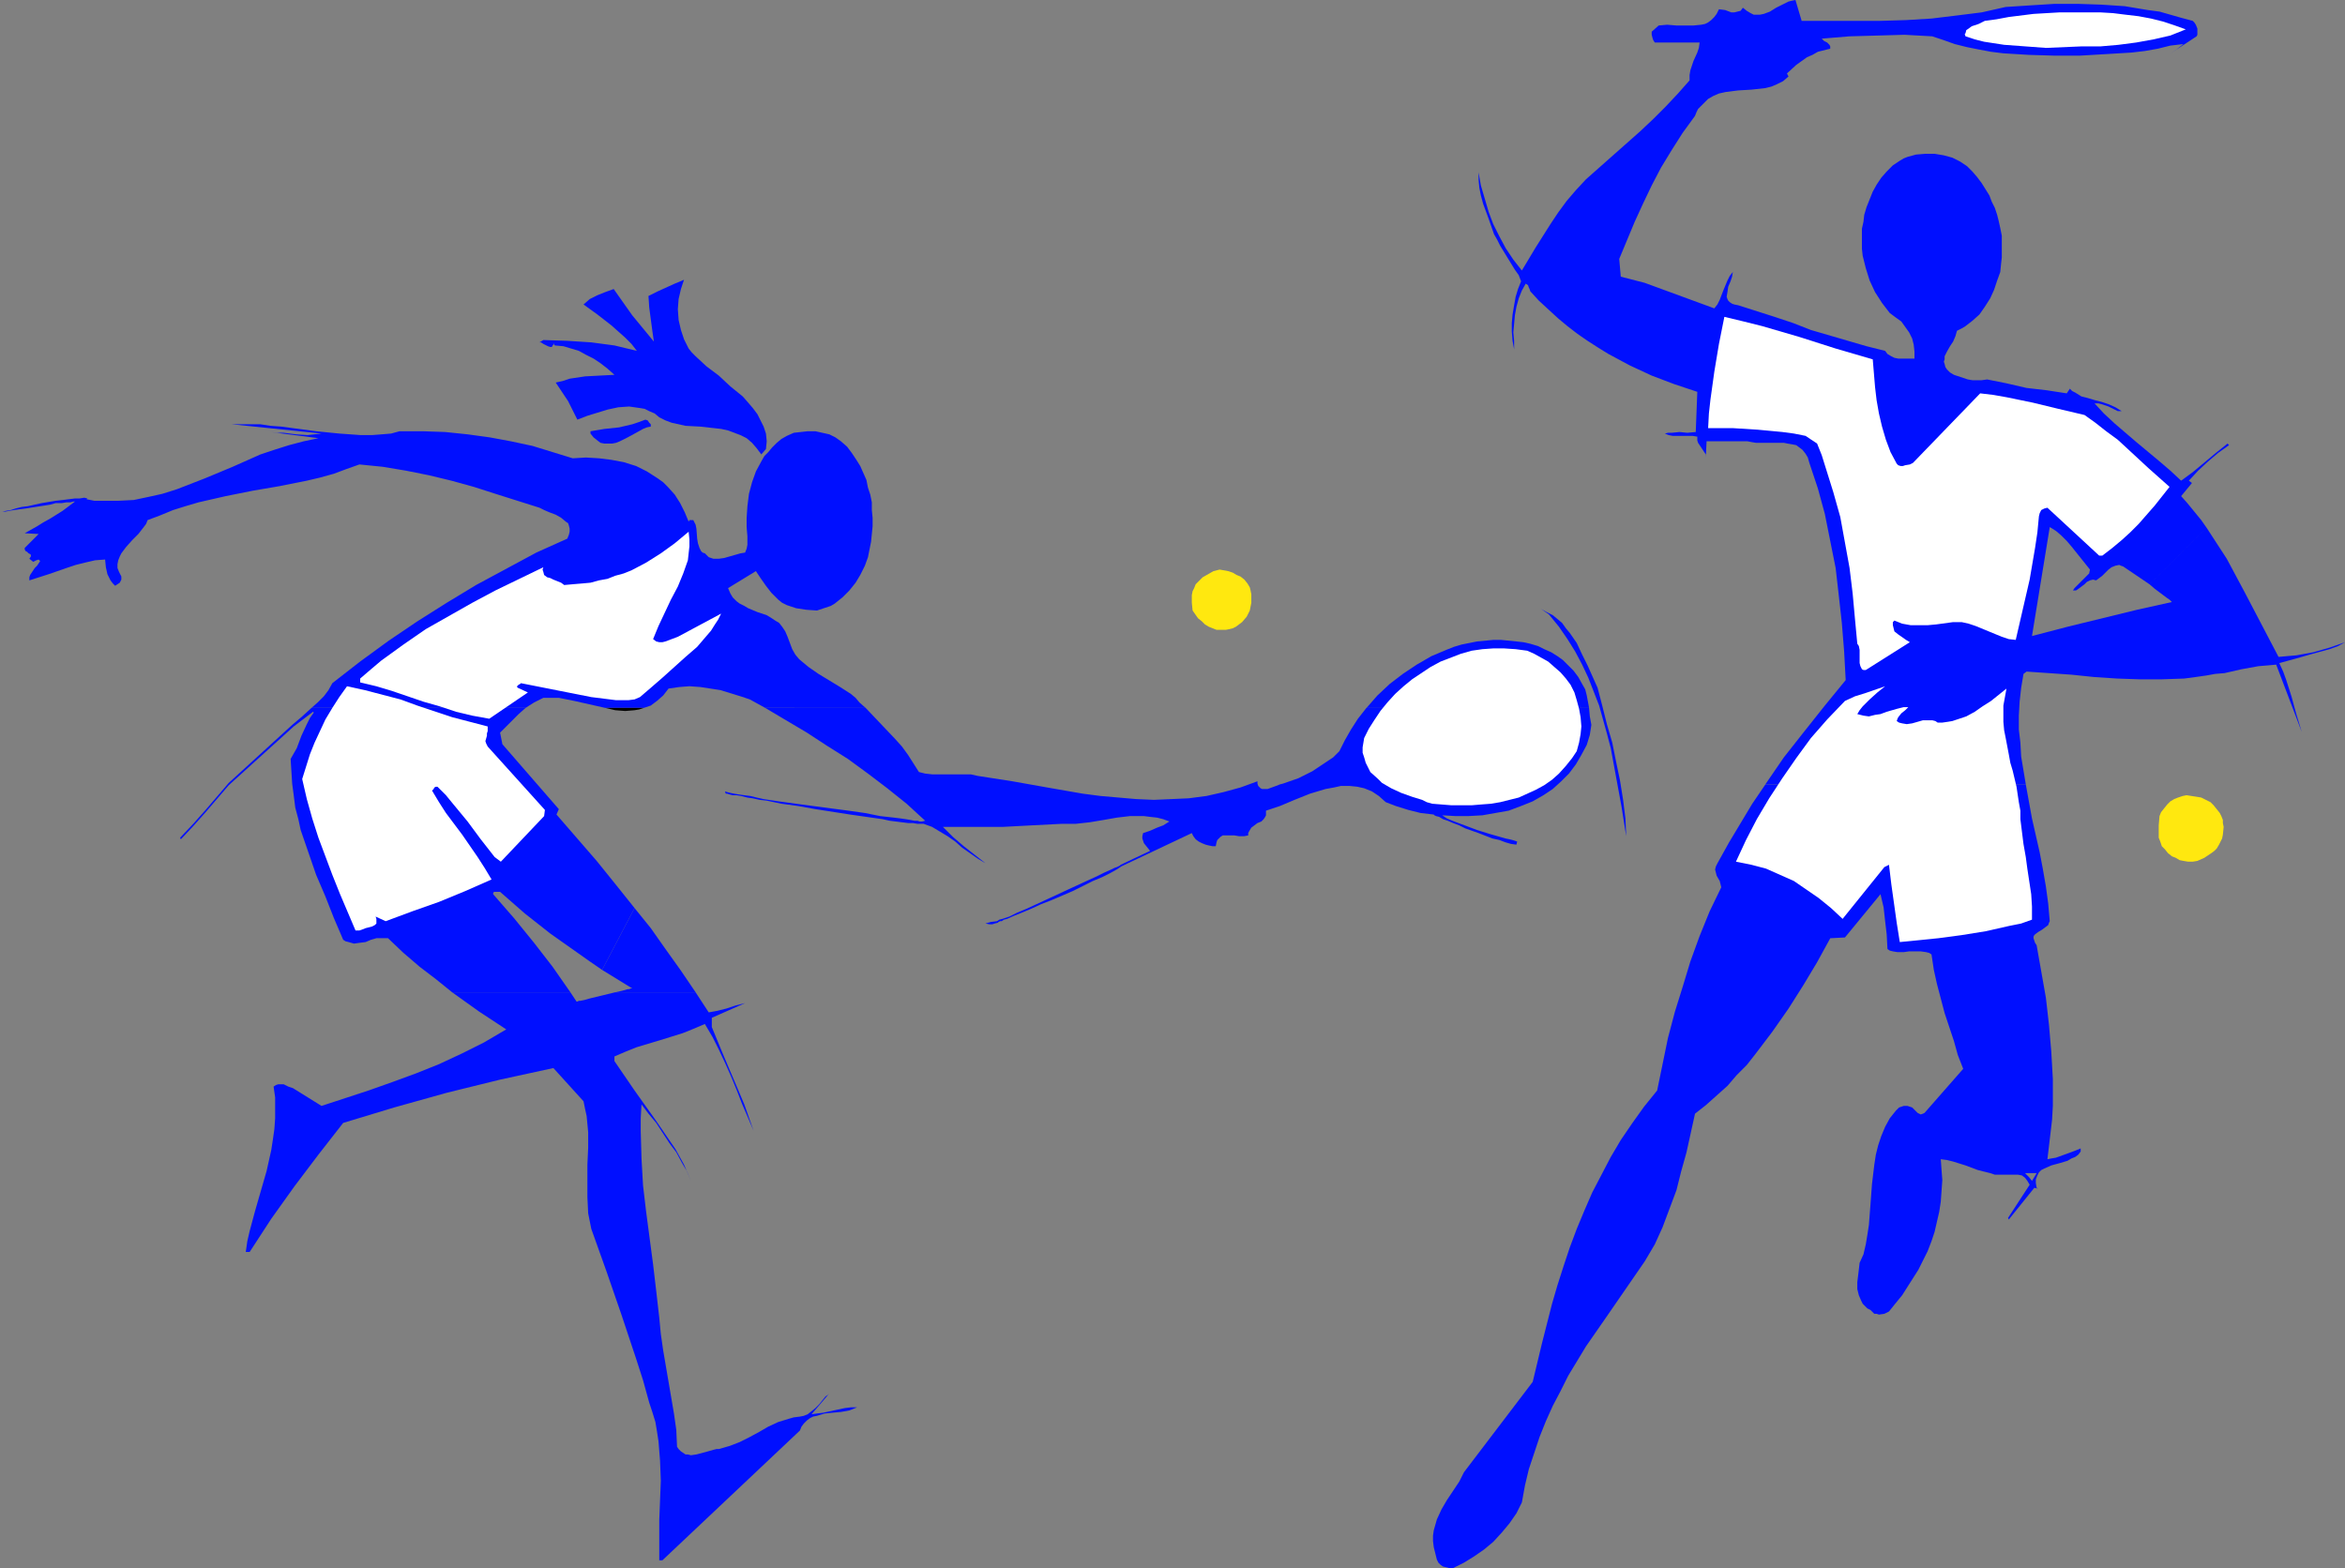 <?xml version="1.0" encoding="UTF-8" standalone="no"?>
<svg
   version="1.0"
   width="129.724mm"
   height="86.762mm"
   id="svg20"
   sodipodi:docname="Tennis 085.wmf"
   xmlns:inkscape="http://www.inkscape.org/namespaces/inkscape"
   xmlns:sodipodi="http://sodipodi.sourceforge.net/DTD/sodipodi-0.dtd"
   xmlns="http://www.w3.org/2000/svg"
   xmlns:svg="http://www.w3.org/2000/svg">
  <rect width="100%" height="100%" fill="#808080" stroke="none"/>
  <sodipodi:namedview
     id="namedview20"
     pagecolor="#ffffff"
     bordercolor="#000000"
     borderopacity="0.25"
     inkscape:showpageshadow="2"
     inkscape:pageopacity="0.0"
     inkscape:pagecheckerboard="0"
     inkscape:deskcolor="#d1d1d1"
     inkscape:document-units="mm" />
  <defs
     id="defs1">
    <pattern
       id="WMFhbasepattern"
       patternUnits="userSpaceOnUse"
       width="6"
       height="6"
       x="0"
       y="0" />
  </defs>
  <path
     style="fill:#000fff;fill-opacity:1;fill-rule:evenodd;stroke:none"
     d="m 369.094,164.041 3.878,-5.657 4.202,-5.333 4.363,-5.495 4.363,-5.333 -0.323,-5.98 -0.485,-5.98 -0.646,-5.818 -0.646,-5.657 -1.131,-5.657 -1.131,-5.657 -1.454,-5.333 -1.778,-5.333 -0.323,-1.131 -0.485,-0.808 -0.646,-0.808 -0.646,-0.485 -0.646,-0.485 -0.808,-0.162 -0.97,-0.162 -0.808,-0.162 h -1.939 -1.939 -1.939 l -0.97,-0.162 -0.808,-0.162 h -8.565 l -0.162,3.394 v -0.646 l -0.323,-0.485 -0.646,-0.97 -0.646,-0.97 -0.162,-0.485 v -0.808 l -0.97,-0.162 h -0.808 -3.394 l -0.808,-0.162 -0.808,-0.323 0.646,-0.162 h 0.808 l 1.616,-0.162 1.616,0.162 1.778,-0.162 0.323,-8.404 -4.848,-1.616 -4.686,-1.778 -4.525,-2.101 -4.525,-2.424 -2.101,-1.293 -2.262,-1.455 -2.101,-1.455 -2.101,-1.616 -1.939,-1.616 -1.939,-1.778 -2.101,-1.939 -1.778,-1.939 -0.162,-0.485 -0.162,-0.323 -0.162,-0.485 -0.485,-0.323 -0.808,1.455 -0.646,1.616 -0.485,1.778 -0.323,1.778 -0.162,1.778 -0.162,1.778 0.162,1.778 v 1.778 l -0.323,-1.778 -0.162,-1.939 v -1.778 l 0.162,-1.778 0.323,-1.939 0.323,-1.778 0.485,-1.616 0.646,-1.616 -0.485,-1.293 -0.808,-1.131 -3.07,-5.01 -0.646,-1.293 -0.646,-1.131 -1.131,-3.232 -1.131,-3.071 -0.485,-1.778 -0.323,-1.616 -0.162,-1.616 V 36.041 l 0.485,2.747 0.808,2.747 0.808,2.747 0.97,2.586 1.293,2.586 1.293,2.424 1.616,2.424 1.778,2.263 2.909,-4.849 3.07,-4.849 1.616,-2.424 1.778,-2.424 1.939,-2.263 2.101,-2.263 5.656,-5.01 5.656,-5.01 2.747,-2.586 2.586,-2.586 2.586,-2.747 2.424,-2.747 v -1.131 l 0.162,-0.97 0.323,-0.97 0.323,-0.97 0.808,-1.778 0.323,-0.97 0.162,-1.131 h -9.373 l -0.323,-0.485 -0.162,-0.485 -0.162,-0.646 V 6.626 l 1.454,-1.293 1.778,-0.162 1.939,0.162 h 1.778 1.778 l 1.616,-0.162 0.808,-0.162 0.646,-0.323 0.646,-0.485 0.646,-0.646 0.485,-0.646 0.485,-0.97 1.293,0.162 1.293,0.485 h 0.646 l 0.646,-0.162 0.646,-0.162 0.485,-0.646 0.808,0.646 0.808,0.485 0.646,0.323 h 0.646 0.646 l 0.808,-0.162 1.293,-0.485 1.293,-0.808 1.293,-0.646 1.293,-0.646 0.646,-0.162 L 375.396,0 l 1.293,4.364 h 10.827 5.494 l 5.494,-0.162 5.333,-0.323 5.333,-0.646 5.171,-0.646 5.01,-1.131 5.01,-0.323 5.171,-0.323 h 5.01 l 4.848,0.162 4.848,0.323 4.848,0.808 2.424,0.323 2.262,0.646 2.262,0.646 2.424,0.646 0.323,0.323 0.323,0.485 0.323,0.808 v 0.97 0.323 l -0.162,0.323 -5.656,3.717 1.454,-0.97 1.454,-1.131 -2.747,0.323 -2.586,0.646 -2.747,0.485 -2.747,0.323 -5.333,0.323 -5.494,0.323 h -5.333 l -5.333,-0.162 -5.333,-0.323 -2.586,-0.323 -2.586,-0.485 -2.424,-0.485 -2.586,-0.646 -2.262,-0.808 -2.424,-0.808 -5.818,-0.323 -5.656,0.162 -5.818,0.162 -5.818,0.485 0.323,0.323 0.162,0.162 0.323,0.162 0.323,0.162 0.485,0.485 0.162,0.323 v 0.485 l -1.293,0.323 -1.293,0.323 -1.131,0.646 -1.131,0.485 -1.131,0.808 -1.131,0.808 -1.939,1.778 0.323,0.646 -1.131,0.97 -1.293,0.646 -1.131,0.485 -1.293,0.323 -2.909,0.323 -2.747,0.162 -2.586,0.323 -1.454,0.323 -1.131,0.485 -1.131,0.646 -0.97,0.97 -1.131,1.131 -0.323,0.646 -0.323,0.808 -2.586,3.556 -2.262,3.556 -2.262,3.717 -1.939,3.717 -1.778,3.717 -1.778,3.879 -3.232,7.758 0.323,3.717 5.01,1.293 4.848,1.778 4.848,1.778 4.848,1.778 0.646,-0.808 0.485,-0.97 0.808,-2.101 0.808,-1.939 0.485,-0.97 0.646,-0.808 -0.162,0.97 -0.323,0.97 -0.485,1.131 -0.162,1.131 -0.162,0.97 0.162,0.485 0.162,0.323 0.323,0.323 0.485,0.323 0.485,0.162 0.808,0.162 7.595,2.424 3.878,1.293 3.717,1.455 7.757,2.263 3.878,1.131 3.878,0.97 0.485,0.646 0.808,0.485 0.646,0.323 0.808,0.162 h 1.616 1.778 v -1.455 l -0.162,-1.455 -0.323,-1.293 -0.646,-1.293 -0.808,-1.131 -0.808,-1.131 -1.131,-0.808 -1.293,-0.97 -1.616,-2.101 -1.454,-2.263 -1.131,-2.424 -0.808,-2.586 -0.646,-2.586 -0.162,-1.455 V 50.748 49.293 47.839 l 0.323,-1.455 0.162,-1.455 0.485,-1.616 0.646,-1.616 0.646,-1.616 0.808,-1.455 0.97,-1.455 1.131,-1.293 1.293,-1.293 1.454,-0.97 0.808,-0.485 0.808,-0.323 1.778,-0.485 1.939,-0.162 h 1.939 l 1.939,0.323 1.778,0.485 1.616,0.808 1.454,0.97 1.131,1.131 0.97,1.131 0.97,1.293 0.808,1.293 0.808,1.293 0.485,1.293 0.646,1.293 0.485,1.455 0.323,1.293 0.323,1.455 0.323,1.616 v 1.455 1.455 1.616 l -0.162,1.455 -0.162,1.616 -0.646,1.778 -0.646,1.939 -0.808,1.778 -1.131,1.778 -1.131,1.616 -1.454,1.293 -1.454,1.131 -0.808,0.485 -0.97,0.485 -0.323,1.131 -0.485,1.131 -0.646,0.97 -0.646,1.131 -0.485,0.97 v 0.646 l -0.162,0.485 0.162,0.485 0.162,0.646 0.323,0.485 0.646,0.646 0.808,0.485 0.97,0.323 0.97,0.323 0.97,0.323 0.97,0.162 h 0.97 0.97 l 1.131,-0.162 4.04,0.808 4.202,0.97 4.202,0.485 4.202,0.646 0.646,-0.97 0.485,0.485 0.646,0.323 1.293,0.808 1.293,0.323 1.616,0.485 1.293,0.323 1.454,0.485 1.454,0.646 1.293,0.808 h -0.808 l -0.646,-0.323 -1.293,-0.646 -1.454,-0.485 -0.646,-0.162 h -0.808 l 1.939,2.101 2.262,2.101 4.525,3.879 4.848,4.04 2.262,1.939 2.262,2.101 2.424,-1.778 4.848,-4.04 2.424,-1.939 0.323,0.323 -2.262,1.616 -2.101,1.778 -2.101,1.939 -1.939,2.101 0.646,0.485 -2.262,2.747 1.293,1.455 2.909,3.556 1.131,1.616 -11.958,11.798 -5.494,-3.717 -0.485,-0.162 -0.323,-0.162 -0.808,0.162 -0.808,0.323 -0.646,0.485 -0.646,0.646 -0.646,0.646 -0.646,0.485 -0.646,0.485 -0.646,-0.162 -0.646,0.162 -0.646,0.323 -0.485,0.485 -1.293,0.97 -0.485,0.323 h -0.646 l 0.323,-0.485 0.485,-0.485 1.131,-1.131 0.97,-0.97 0.485,-0.485 0.162,-0.808 -1.939,-2.424 -1.939,-2.424 -0.97,-1.131 -1.131,-1.131 -1.131,-0.97 -1.293,-0.808 -3.717,22.788 7.434,-1.939 7.272,-1.778 7.272,-1.778 7.272,-1.616 -0.485,-0.485 -0.485,-0.323 -1.293,-0.97 -1.293,-0.97 -1.131,-0.97 11.958,-11.798 2.101,3.232 2.101,3.232 3.717,6.95 3.555,6.788 3.555,6.788 1.778,-0.162 1.939,-0.162 3.555,-0.646 3.394,-0.97 3.232,-1.131 -1.454,0.808 -1.778,0.646 -3.555,0.97 -3.394,0.97 -1.778,0.485 -1.778,0.485 0.808,1.778 0.646,1.778 1.131,3.556 0.97,3.556 1.131,3.717 -5.333,-14.061 -1.778,0.162 -1.939,0.162 -3.555,0.646 -3.555,0.808 -1.939,0.162 -1.778,0.323 -2.262,0.323 -2.424,0.323 -4.686,0.162 h -4.686 l -4.686,-0.162 -4.848,-0.323 -4.686,-0.485 -4.686,-0.323 -4.686,-0.323 -0.646,0.485 -0.485,2.909 -0.323,2.909 -0.162,2.909 v 2.909 l 0.323,2.747 0.162,2.909 0.97,5.818 z"
     id="path1" />
  <path
     style="fill:#000fff;fill-opacity:1;fill-rule:evenodd;stroke:none"
     d="m 423.553,164.041 1.293,7.111 0.808,3.556 0.808,3.556 0.646,3.394 0.646,3.717 0.485,3.556 0.323,3.717 -0.162,0.323 -0.162,0.485 -0.646,0.485 -0.646,0.485 -0.808,0.485 -0.646,0.485 -0.162,0.162 -0.162,0.323 v 0.323 l 0.162,0.485 0.162,0.485 0.323,0.485 0.97,5.495 0.97,5.495 0.646,5.657 0.485,5.657 0.323,5.657 v 5.657 l -0.162,2.909 -0.323,2.747 -0.323,2.747 -0.323,2.747 0.808,-0.162 0.97,-0.162 1.778,-0.646 1.778,-0.646 0.808,-0.323 0.808,-0.323 v 0.646 l -0.485,0.646 -0.646,0.485 -0.808,0.323 -0.808,0.485 -1.616,0.485 -1.778,0.485 -1.454,0.646 -0.646,0.323 -0.485,0.485 -0.323,0.646 -0.323,0.808 v 0.808 l 0.162,0.97 0.323,0.162 -0.808,-0.162 -5.333,6.626 -0.162,-0.323 4.525,-6.95 -0.485,-0.808 -0.485,-0.646 0.808,-0.162 0.646,0.808 0.97,-1.616 h -2.424 l 0.808,0.808 -0.808,0.162 -0.646,-0.485 -0.808,-0.162 h -0.808 -0.97 -1.939 -1.131 l -0.97,-0.323 -1.293,-0.323 -1.293,-0.323 -2.586,-0.97 -2.586,-0.808 -1.293,-0.323 -1.293,-0.162 0.162,2.263 0.162,2.101 -0.162,2.263 -0.162,2.263 -0.323,2.101 -0.485,2.101 -0.485,2.101 -0.646,1.939 -0.808,2.101 -0.97,1.939 -0.97,1.939 -1.131,1.778 -1.131,1.778 -1.131,1.778 -1.454,1.778 -1.293,1.616 -0.97,0.485 -1.131,0.162 -0.485,-0.162 h -0.485 l -0.323,-0.323 -0.485,-0.485 -0.646,-0.323 -0.485,-0.485 -0.485,-0.485 -0.323,-0.646 -0.485,-1.131 -0.323,-1.293 v -1.455 l 0.162,-1.293 0.323,-2.747 0.808,-1.778 0.485,-2.101 0.323,-1.939 0.323,-2.101 0.323,-4.202 0.323,-4.364 0.485,-4.04 0.323,-2.101 0.485,-1.939 0.646,-1.939 0.808,-1.939 0.97,-1.778 1.293,-1.616 0.323,-0.323 0.323,-0.323 0.97,-0.323 h 0.808 l 0.97,0.323 0.485,0.485 0.646,0.646 0.323,0.162 0.323,0.162 0.485,-0.162 0.323,-0.162 8.08,-9.212 -1.131,-2.909 -0.808,-2.909 -1.939,-5.818 -0.808,-3.071 -0.808,-3.071 -0.646,-2.909 -0.485,-3.232 -0.485,-0.323 -0.646,-0.162 -1.131,-0.162 h -1.293 -1.131 l -1.131,0.162 h -1.293 l -0.97,-0.162 -0.646,-0.162 -0.485,-0.323 -0.162,-3.071 -0.323,-2.747 -0.323,-2.909 -0.646,-2.747 -7.434,9.051 -3.07,0.162 -2.747,5.01 -2.909,4.849 -3.07,4.849 -3.394,4.849 -3.555,4.687 -1.778,2.263 -2.101,2.101 -1.939,2.263 -4.525,4.04 -2.262,1.778 -1.778,8.081 -1.131,4.04 -0.97,3.879 -1.454,3.879 -1.454,3.879 -1.616,3.556 -2.101,3.556 -8.242,11.96 -4.04,5.818 -3.717,6.141 -1.616,3.232 -1.616,3.071 -1.454,3.232 -1.293,3.232 -1.131,3.394 -1.131,3.394 -0.808,3.394 -0.646,3.556 -1.131,2.263 -1.454,2.101 -1.616,1.939 -1.778,1.939 -1.939,1.616 -2.101,1.455 -2.101,1.293 -2.262,1.131 h -0.808 l -0.646,-0.162 -0.646,-0.162 -0.485,-0.323 -0.485,-0.485 -0.323,-0.646 -0.162,-0.646 -0.162,-0.646 -0.323,-1.293 -0.162,-1.293 v -1.131 l 0.162,-1.131 0.323,-1.131 0.323,-1.131 0.97,-2.101 1.131,-1.939 1.293,-1.939 1.293,-1.939 0.97,-1.939 14.382,-18.909 1.939,-8.081 2.101,-8.242 1.131,-3.879 1.293,-4.04 1.293,-3.879 1.454,-3.879 1.616,-3.879 1.616,-3.717 1.939,-3.717 1.939,-3.717 2.101,-3.556 2.424,-3.556 2.424,-3.394 2.747,-3.394 1.131,-5.495 1.131,-5.495 1.454,-5.495 1.616,-5.172 1.616,-5.333 1.939,-5.333 2.101,-5.172 2.424,-5.01 -0.162,-0.646 -0.162,-0.646 -0.646,-1.131 -0.162,-0.646 -0.162,-0.646 0.162,-0.646 0.323,-0.646 2.424,-4.364 2.424,-4.04 2.424,-4.04 2.747,-4.04 z"
     id="path2" />
  <path
     style="fill:#000fff;fill-opacity:1;fill-rule:evenodd;stroke:none"
     d="m 94.536,207.516 5.656,4.04 5.656,3.717 -4.686,2.747 -4.525,2.263 -4.848,2.263 -4.848,1.939 -4.848,1.778 -5.01,1.778 -9.858,3.232 -5.979,-3.717 -0.485,-0.162 -0.485,-0.162 -0.97,-0.485 h -0.646 -0.485 l -0.485,0.162 -0.485,0.323 0.323,2.263 v 2.263 2.101 l -0.162,2.263 -0.323,2.263 -0.323,2.101 -0.97,4.364 -2.424,8.404 -1.131,4.202 -0.485,2.101 -0.323,2.263 h 0.808 l 4.525,-6.95 4.848,-6.788 5.01,-6.626 5.171,-6.626 10.666,-3.232 10.989,-3.071 11.15,-2.747 11.15,-2.424 6.302,6.95 0.323,1.616 0.323,1.455 0.323,3.394 v 3.232 l -0.162,3.556 v 3.394 3.394 l 0.162,3.394 0.323,1.616 0.323,1.616 3.232,9.051 3.07,8.889 3.07,9.212 1.454,4.525 1.293,4.687 0.646,1.939 0.646,2.101 0.323,1.939 0.323,2.101 0.323,4.04 0.162,4.202 -0.323,8.242 v 4.202 4.202 h 0.646 l 28.765,-27.152 0.323,-0.808 0.485,-0.646 0.646,-0.646 0.646,-0.485 0.646,-0.323 0.808,-0.162 1.616,-0.485 1.616,-0.162 1.778,-0.162 1.778,-0.323 1.616,-0.646 h -1.293 l -1.293,0.162 -2.262,0.485 -2.262,0.485 -1.293,0.162 -1.131,0.162 3.717,-4.364 -0.323,0.323 -0.485,0.323 -0.646,0.808 -0.646,0.808 -0.808,0.808 -0.808,0.646 -0.808,0.646 -0.808,0.323 -0.808,0.162 -1.293,0.162 -1.131,0.323 -2.101,0.646 -2.101,0.97 -1.939,1.131 -2.101,1.131 -1.939,0.97 -2.101,0.808 -1.131,0.323 -1.131,0.323 h -0.485 l -0.646,0.162 -1.131,0.323 -2.424,0.646 -1.131,0.162 -0.646,-0.162 h -0.485 l -0.485,-0.323 -0.485,-0.323 -0.485,-0.485 -0.323,-0.485 -0.162,-3.556 -0.485,-3.394 -1.131,-6.626 -1.131,-6.626 -0.485,-3.394 -0.323,-3.394 -0.646,-5.657 -0.646,-5.495 -1.454,-10.99 -0.646,-5.495 -0.323,-5.657 -0.162,-5.657 v -2.747 l 0.162,-2.909 1.454,1.939 1.616,1.939 2.747,4.202 1.454,1.939 1.131,2.101 1.131,1.939 0.808,1.939 -1.454,-3.394 -1.778,-3.232 -2.101,-3.071 -2.101,-3.071 -4.363,-6.141 -2.101,-3.071 -2.101,-3.071 v -0.97 l 2.262,-0.97 2.424,-0.97 4.848,-1.455 4.686,-1.455 2.424,-0.97 2.262,-0.97 1.616,2.747 1.293,2.586 1.293,2.747 1.293,2.909 1.131,2.747 1.131,2.909 2.424,5.657 -1.939,-5.495 -2.262,-5.333 -2.262,-5.333 -2.262,-5.495 v -1.939 l 6.949,-3.071 -1.939,0.485 -1.939,0.646 -1.939,0.485 -1.778,0.323 -2.747,-4.202 h -16.806 l -5.333,1.293 -1.131,0.323 -0.808,0.162 h -0.323 l -0.323,0.162 h -0.162 v 0 l -0.646,-0.97 -0.646,-0.97 z"
     id="path3" />
  <path
     style="fill:#000fff;fill-opacity:1;fill-rule:evenodd;stroke:none"
     d="m 180.992,148.041 -1.293,-1.131 -0.808,-0.97 -0.97,-0.808 -2.262,-1.455 -4.525,-2.747 -2.101,-1.455 -0.97,-0.808 -0.97,-0.808 -0.808,-0.97 -0.646,-1.131 -0.485,-1.293 -0.485,-1.293 -0.485,-1.131 -0.646,-0.97 -0.646,-0.808 -0.808,-0.485 -0.97,-0.646 -0.808,-0.485 -1.939,-0.646 -1.939,-0.808 -0.808,-0.485 -0.97,-0.485 -0.646,-0.485 -0.808,-0.808 -0.485,-0.808 -0.485,-1.131 5.818,-3.556 0.97,1.455 1.131,1.616 1.131,1.455 1.454,1.455 0.808,0.646 0.97,0.485 0.97,0.323 0.97,0.323 2.101,0.323 2.262,0.162 0.97,-0.323 0.97,-0.323 0.97,-0.323 0.808,-0.485 1.616,-1.293 1.454,-1.455 1.293,-1.616 0.97,-1.616 0.97,-1.939 0.646,-1.778 0.646,-3.232 0.323,-3.232 v -1.778 l -0.162,-1.616 v -1.616 l -0.323,-1.616 -0.485,-1.455 -0.323,-1.616 -0.646,-1.455 -0.646,-1.455 -0.808,-1.293 -0.97,-1.455 -0.97,-1.293 -1.293,-1.131 -1.131,-0.808 -1.293,-0.646 -1.454,-0.323 -1.454,-0.323 h -1.616 l -1.454,0.162 -1.454,0.162 -1.454,0.646 -1.131,0.646 -0.97,0.808 -0.97,0.97 -0.808,0.97 -0.808,0.808 -0.646,1.131 -1.131,2.101 -0.808,2.263 -0.646,2.424 -0.323,2.586 -0.162,2.424 v 0.97 0.97 l 0.162,1.939 v 0.97 0.808 l -0.162,0.808 -0.323,0.808 -0.97,0.162 -1.131,0.323 -2.262,0.646 -1.131,0.162 h -1.131 l -0.485,-0.162 -0.485,-0.162 -0.323,-0.323 -0.485,-0.485 -0.485,-0.162 -0.323,-0.323 -0.323,-0.646 -0.323,-0.97 -0.162,-0.97 -0.162,-2.101 -0.162,-0.808 -0.485,-0.97 h -0.162 -0.323 -0.323 l -0.162,0.323 -0.808,-1.939 -0.97,-1.939 -1.131,-1.778 -1.454,-1.616 -0.97,-0.97 -1.131,-0.808 -2.262,-1.455 -2.262,-1.131 -2.586,-0.808 -2.586,-0.485 -2.586,-0.323 -2.747,-0.162 -2.747,0.162 -4.202,-1.293 -4.202,-1.293 -4.525,-0.97 -4.363,-0.808 -4.686,-0.646 -4.686,-0.485 -4.686,-0.162 h -4.848 l -1.778,0.485 -1.939,0.162 -2.101,0.162 H 75.467 L 73.205,90.829 70.942,90.667 66.094,90.182 61.246,89.536 58.822,89.213 56.56,89.051 54.459,88.728 h -2.262 -1.939 -1.778 l 18.746,1.939 -1.454,0.162 -1.454,0.162 -2.424,-0.162 -2.586,-0.323 h -1.293 l -1.454,-0.162 10.019,1.293 -3.07,0.646 -3.07,0.808 -3.07,0.97 -2.909,0.97 -5.818,2.586 -5.818,2.424 -2.909,1.131 -2.909,1.131 -3.07,0.97 -2.909,0.646 -3.07,0.646 -3.232,0.162 h -3.232 -1.778 l -1.616,-0.323 0.162,-0.162 -0.646,-0.162 -0.97,0.162 h -0.97 l -1.293,0.162 -1.293,0.162 -1.454,0.162 -2.909,0.485 -2.909,0.646 -1.293,0.162 -1.293,0.323 -0.97,0.323 -0.97,0.162 -0.808,0.162 L 0,107.152 0.485,106.99 H 1.131 l 0.808,-0.162 0.97,-0.162 1.131,-0.162 1.293,-0.162 5.171,-0.808 1.131,-0.323 h 1.293 l 0.97,-0.162 h 0.808 l 0.646,-0.162 h 0.323 l -2.586,1.939 -2.586,1.616 -1.454,0.808 -1.293,0.808 -2.586,1.455 2.909,0.162 -2.909,2.909 v 0.323 l 0.162,0.323 0.323,0.162 0.323,0.323 0.323,0.162 0.162,0.162 v 0.323 l -0.323,0.485 0.808,0.646 0.646,-0.323 0.485,-0.162 0.162,0.162 0.162,0.162 -0.323,0.485 -0.323,0.485 -0.485,0.485 -0.323,0.485 -0.323,0.485 -0.323,0.485 -0.162,0.485 v 0.646 l 4.04,-1.293 3.717,-1.293 1.939,-0.646 1.939,-0.485 2.101,-0.485 2.101,-0.162 0.162,1.616 0.323,1.455 0.323,0.646 0.323,0.646 0.485,0.646 0.485,0.485 0.485,-0.323 0.485,-0.323 0.323,-0.646 v -0.323 -0.323 l -0.485,-0.97 -0.323,-0.808 v -0.808 l 0.162,-0.808 0.323,-0.808 0.323,-0.646 0.97,-1.293 1.293,-1.455 1.293,-1.293 1.131,-1.455 0.485,-0.646 0.323,-0.808 2.586,-0.97 2.747,-1.131 2.586,-0.808 2.747,-0.808 5.656,-1.293 5.656,-1.131 5.656,-0.97 5.656,-1.131 2.747,-0.646 2.909,-0.808 2.586,-0.97 2.747,-0.97 4.848,0.485 4.848,0.808 4.848,0.97 4.686,1.131 4.686,1.293 4.525,1.455 9.211,2.909 0.97,0.485 1.131,0.485 1.293,0.485 1.131,0.646 0.97,0.808 0.485,0.323 0.162,0.485 0.162,0.646 v 0.646 l -0.162,0.646 -0.323,0.808 -6.464,2.909 -6.302,3.394 -6.302,3.394 -6.141,3.717 -6.141,3.879 -5.979,4.04 -5.979,4.364 -5.818,4.525 -0.808,1.455 -0.97,1.293 -1.293,1.293 -1.293,1.131 h 44.763 l 1.778,-1.131 1.939,-0.97 h 1.616 1.616 l 1.616,0.323 1.616,0.323 6.464,1.455 h 8.08 l 1.454,-0.485 1.293,-0.97 1.293,-1.131 1.131,-1.455 2.262,-0.323 2.101,-0.162 2.262,0.162 2.101,0.323 2.101,0.323 2.101,0.646 2.101,0.646 1.939,0.646 3.232,1.778 z"
     id="path4" />
  <path
     style="fill:#000fff;fill-opacity:1;fill-rule:evenodd;stroke:none"
     d="m 332.249,148.041 -0.485,-2.586 -0.323,-1.293 -0.646,-1.131 -0.808,-1.455 -0.97,-1.293 -1.131,-1.131 -1.131,-1.131 -1.131,-0.808 -1.293,-0.808 -1.454,-0.646 -1.293,-0.646 -1.616,-0.485 -1.454,-0.323 -1.454,-0.162 -1.616,-0.162 -1.616,-0.162 h -1.616 l -3.394,0.323 -1.616,0.323 -1.616,0.323 -1.616,0.485 -1.616,0.646 -3.07,1.293 -3.07,1.778 -2.909,1.939 -2.747,2.101 -2.586,2.424 -2.262,2.586 z"
     id="path5" />
  <path
     style="fill:#000fff;fill-opacity:1;fill-rule:evenodd;stroke:none"
     d="m 65.125,148.041 -1.939,1.778 -2.101,1.778 -13.251,12.121 -4.848,5.657 -2.586,2.909 -2.747,2.909 0.162,0.323 2.586,-2.747 2.586,-2.909 4.848,-5.657 13.574,-12.283 4.04,-3.071 0.162,0.162 -0.808,1.131 -0.646,1.293 -1.131,2.424 -0.485,1.293 -0.485,1.293 -0.646,1.131 -0.646,1.131 0.162,2.586 0.162,2.586 0.323,2.424 0.323,2.586 0.646,2.424 0.485,2.263 1.616,4.687 1.616,4.687 1.939,4.525 1.778,4.525 1.939,4.525 0.485,0.323 0.646,0.162 1.131,0.323 1.131,-0.162 1.293,-0.162 1.131,-0.485 1.131,-0.323 h 1.293 1.131 l 3.232,3.071 3.394,2.909 3.394,2.586 3.394,2.747 h 24.725 l -3.717,-5.333 -3.878,-5.01 -4.202,-5.172 -4.363,-5.01 v -0.162 l 0.162,-0.323 h 0.485 0.162 0.646 l 2.586,2.263 2.586,2.263 5.333,4.202 5.494,3.879 2.747,1.939 2.586,1.778 6.787,-12.929 -3.878,-4.849 -4.04,-5.01 -4.202,-4.849 -4.202,-4.848 0.485,-1.131 -11.797,-13.576 -0.485,-2.424 1.293,-1.293 1.293,-1.293 1.293,-1.293 1.454,-1.293 z"
     id="path6" />
  <path
     style="fill:#000000;fill-opacity:1;fill-rule:evenodd;stroke:none"
     d="m 126.533,148.041 2.101,0.485 2.101,0.162 1.939,-0.162 0.97,-0.162 0.97,-0.323 z"
     id="path7" />
  <path
     style="fill:#000fff;fill-opacity:1;fill-rule:evenodd;stroke:none"
     d="m 159.984,148.041 8.726,5.172 4.202,2.747 4.363,2.747 4.202,3.071 4.04,3.071 4.04,3.232 3.878,3.556 -0.646,0.162 h -0.162 -0.323 l -0.485,-0.162 h -0.646 l -0.808,-0.162 -0.97,-0.162 -1.131,-0.162 -1.293,-0.162 -1.454,-0.162 -1.454,-0.162 -3.232,-0.646 -3.394,-0.485 -3.717,-0.485 -7.272,-0.97 -3.555,-0.485 -3.232,-0.485 -1.454,-0.323 -1.293,-0.323 -1.293,-0.162 -1.131,-0.162 -0.97,-0.162 -0.808,-0.162 -0.646,-0.162 -0.485,-0.162 0.162,0.485 v 0 h 0.323 l 0.485,0.162 0.646,0.162 h 0.808 l 0.97,0.162 1.293,0.323 1.131,0.162 1.454,0.323 1.454,0.162 3.07,0.646 3.555,0.485 3.555,0.646 7.272,1.131 3.394,0.485 3.394,0.485 1.454,0.323 1.293,0.162 1.293,0.162 1.293,0.162 h 0.97 l 0.97,0.162 h 0.646 0.646 l 1.778,0.646 1.616,0.97 1.616,0.97 1.616,1.131 1.454,1.293 1.616,1.131 1.616,1.131 1.616,0.97 -2.262,-1.778 -2.262,-1.778 -2.262,-1.939 -2.101,-2.101 h 6.141 6.302 l 6.141,-0.323 6.302,-0.323 h 2.909 l 2.909,-0.323 2.909,-0.485 2.747,-0.485 2.747,-0.323 h 2.909 l 1.293,0.162 1.454,0.162 1.293,0.323 1.293,0.485 -1.293,0.808 -1.293,0.485 -1.454,0.646 -1.454,0.485 -0.162,0.646 v 0.485 l 0.323,0.97 0.646,0.808 0.646,0.808 -6.141,2.909 v 0 l -0.162,0.162 -0.323,0.162 -0.323,0.162 -0.485,0.162 -0.646,0.323 -1.454,0.646 -1.616,0.808 -1.778,0.808 -2.101,0.97 -2.101,0.97 -4.525,2.101 -2.101,0.97 -2.101,0.97 -1.939,0.808 -1.616,0.808 -1.454,0.485 -0.646,0.162 -0.485,0.323 -1.293,0.162 -1.131,0.323 0.808,0.162 h 0.646 l 0.485,-0.162 0.646,-0.162 v 0 l 0.162,-0.162 0.323,-0.162 h 0.323 l 0.485,-0.323 0.646,-0.162 1.454,-0.646 1.616,-0.646 1.939,-0.808 2.101,-0.97 2.101,-0.808 4.525,-1.939 2.262,-1.131 1.939,-0.97 1.939,-0.808 1.616,-0.808 1.454,-0.808 0.485,-0.323 0.485,-0.323 14.706,-6.95 0.323,0.646 0.485,0.646 0.646,0.485 0.646,0.323 0.808,0.323 0.646,0.162 0.808,0.162 h 0.646 l 0.162,-0.808 0.162,-0.485 0.323,-0.323 0.323,-0.323 0.485,-0.323 h 0.323 0.97 1.131 l 0.97,0.162 h 1.131 l 0.808,-0.162 v -0.485 l 0.162,-0.323 0.485,-0.808 0.646,-0.485 0.646,-0.485 0.808,-0.323 0.485,-0.485 0.323,-0.485 0.162,-0.323 v -0.485 -0.485 l 1.454,-0.485 1.454,-0.485 3.07,-1.293 3.232,-1.293 3.232,-0.97 1.778,-0.323 1.454,-0.323 h 1.778 l 1.616,0.162 1.454,0.323 1.616,0.646 1.454,0.97 1.454,1.293 2.101,0.808 2.586,0.808 2.586,0.646 2.747,0.323 0.162,0.162 0.323,0.162 0.646,0.162 0.808,0.485 0.97,0.323 1.131,0.485 1.293,0.485 1.293,0.646 2.747,0.97 2.909,1.131 1.454,0.323 1.293,0.485 1.131,0.323 1.131,0.162 0.162,-0.646 v 0 l -0.485,-0.162 -0.485,-0.162 -0.646,-0.162 -0.808,-0.162 -1.131,-0.323 -1.131,-0.323 -1.131,-0.323 -2.586,-0.808 -2.586,-0.97 -2.586,-0.97 -1.131,-0.485 -0.97,-0.646 2.747,0.162 h 2.747 l 2.909,-0.162 2.747,-0.485 2.747,-0.485 2.586,-0.97 2.424,-0.97 2.262,-1.293 1.939,-1.293 1.778,-1.616 1.616,-1.616 1.454,-1.939 1.131,-1.939 1.131,-2.101 0.646,-2.101 0.323,-2.101 -0.323,-1.778 -0.162,-1.778 h -46.541 l -1.778,2.263 -1.454,2.263 -1.293,2.263 -1.131,2.263 -1.293,1.293 -1.454,0.97 -1.454,0.97 -1.454,0.97 -2.909,1.455 -3.232,1.131 -0.646,0.162 -0.808,0.323 -1.778,0.646 h -0.808 -0.323 l -0.323,-0.162 -0.162,-0.162 -0.323,-0.323 -0.162,-0.485 v -0.485 l -3.555,1.293 -3.555,0.97 -3.555,0.808 -3.717,0.485 -3.555,0.162 -3.717,0.162 -3.717,-0.162 -3.717,-0.323 -3.717,-0.323 -3.717,-0.485 -7.434,-1.293 -7.272,-1.293 -7.272,-1.131 -1.454,-0.323 h -1.616 -3.232 -3.232 l -1.454,-0.162 -1.293,-0.323 -1.131,-1.778 -1.131,-1.778 -1.293,-1.778 -1.454,-1.616 -3.07,-3.232 -3.07,-3.232 z"
     id="path8" />
  <path
     style="fill:#000fff;fill-opacity:1;fill-rule:evenodd;stroke:none"
     d="m 145.44,207.516 -3.07,-4.525 -3.232,-4.525 -3.07,-4.364 -3.394,-4.202 -6.787,12.929 6.302,3.879 h -0.162 -0.162 l -0.323,0.162 h -0.323 l -1.131,0.323 -1.454,0.323 z"
     id="path9" />
  <path
     style="fill:#ffffff;fill-opacity:1;fill-rule:evenodd;stroke:none"
     d="m 457.004,6.141 -1.616,0.646 -1.616,0.646 -3.555,0.808 -3.555,0.646 -3.717,0.485 -3.717,0.323 h -3.878 l -7.595,0.323 -4.363,-0.323 -4.363,-0.323 -2.101,-0.323 -2.101,-0.323 -1.939,-0.485 -1.939,-0.646 -0.162,-0.485 0.162,-0.162 0.162,-0.646 0.485,-0.323 0.646,-0.485 1.454,-0.485 0.646,-0.323 0.646,-0.323 2.424,-0.323 2.586,-0.485 5.171,-0.646 5.494,-0.323 h 5.656 2.747 l 2.747,0.162 2.586,0.323 2.747,0.323 2.586,0.485 2.586,0.646 2.424,0.808 z"
     id="path10" />
  <path
     style="fill:#000fff;fill-opacity:1;fill-rule:evenodd;stroke:none"
     d="m 143.016,58.505 -0.646,1.939 -0.485,2.101 -0.162,2.101 0.162,2.263 0.485,2.101 0.646,1.939 0.485,0.97 0.485,0.97 0.646,0.808 0.808,0.808 2.262,2.101 2.586,1.939 2.424,2.263 2.586,2.101 1.131,1.293 0.97,1.131 0.97,1.293 0.646,1.293 0.646,1.293 0.485,1.455 0.162,1.616 -0.162,1.616 -0.97,1.131 -0.97,-1.293 -0.97,-1.131 -1.131,-0.97 -1.293,-0.646 -1.293,-0.485 -1.293,-0.485 -1.454,-0.323 -1.454,-0.162 -2.909,-0.323 -3.07,-0.162 -1.454,-0.323 -1.454,-0.323 -1.293,-0.485 -1.293,-0.646 -0.97,-0.808 -1.131,-0.485 -0.97,-0.485 -0.97,-0.162 -1.131,-0.162 -1.131,-0.162 -2.262,0.162 -2.262,0.485 -2.101,0.646 -2.101,0.646 -2.101,0.808 -1.939,-3.879 -1.293,-1.939 -1.293,-1.939 1.454,-0.323 1.454,-0.485 3.232,-0.485 3.07,-0.162 3.07,-0.162 -1.454,-1.293 -1.454,-1.131 -1.454,-0.97 -1.616,-0.808 -1.454,-0.808 -1.616,-0.485 -1.616,-0.485 -1.778,-0.162 -0.162,-0.162 -0.162,-0.323 v 0.323 l -0.162,0.162 -0.162,0.323 h -0.323 l -0.485,-0.162 -0.97,-0.485 -0.485,-0.323 h -0.323 l 0.808,-0.485 5.01,0.162 5.01,0.323 4.848,0.646 4.686,1.131 -1.131,-1.455 -1.293,-1.293 -1.454,-1.293 -1.454,-1.293 -2.909,-2.263 -2.909,-2.101 1.293,-1.131 1.616,-0.808 1.616,-0.646 1.778,-0.646 1.939,2.747 1.939,2.747 2.262,2.747 2.262,2.747 -0.162,-1.131 -0.162,-1.131 -0.323,-2.424 -0.323,-2.424 -0.162,-2.424 0.97,-0.485 0.97,-0.485 3.555,-1.616 0.808,-0.323 z"
     id="path11" />
  <path
     style="fill:#ffffff;fill-opacity:1;fill-rule:evenodd;stroke:none"
     d="m 391.556,75.152 0.485,5.818 0.323,2.747 0.485,2.747 0.646,2.747 0.808,2.747 0.97,2.586 1.293,2.424 0.323,0.323 0.485,0.162 h 0.485 l 0.485,-0.162 0.97,-0.162 0.646,-0.323 14.059,-14.546 2.747,0.323 2.747,0.485 5.494,1.131 5.333,1.293 5.494,1.293 2.262,1.616 2.262,1.778 2.424,1.778 2.101,1.939 4.363,4.04 4.363,3.879 -3.07,3.879 -3.394,3.879 -1.778,1.778 -1.778,1.616 -1.939,1.616 -2.101,1.616 h -0.646 l -10.827,-10.02 -0.646,0.162 -0.646,0.323 -0.323,0.646 -0.162,0.646 -0.323,3.394 -0.485,3.232 -1.131,6.626 -1.454,6.303 -1.454,6.303 -1.454,-0.162 -1.454,-0.485 -2.747,-1.131 -2.747,-1.131 -1.454,-0.485 -1.454,-0.323 h -1.778 l -3.555,0.485 -1.778,0.162 h -1.778 -1.778 l -1.778,-0.323 -1.616,-0.646 -0.323,0.323 v 0.162 0.323 0.162 l 0.162,0.646 0.162,0.646 0.808,0.646 1.616,1.131 0.808,0.485 -9.211,5.818 h -0.485 l -0.323,-0.162 -0.323,-0.646 -0.162,-0.646 v -0.97 -0.808 -0.97 l -0.162,-0.808 -0.323,-0.485 -0.485,-5.172 -0.485,-5.333 -0.646,-5.333 -0.97,-5.333 -0.97,-5.333 -1.454,-5.172 -1.616,-5.172 -0.808,-2.586 -0.97,-2.424 -2.424,-1.616 -2.424,-0.485 -2.424,-0.323 -5.171,-0.485 -5.171,-0.323 h -5.171 l 0.162,-3.071 0.323,-2.909 0.808,-5.818 0.97,-5.818 1.131,-5.657 4.04,0.97 3.878,0.97 7.757,2.263 7.595,2.424 z"
     id="path12" />
  <path
     style="fill:#000fff;fill-opacity:1;fill-rule:evenodd;stroke:none"
     d="m 136.067,89.213 -0.808,0.162 -0.808,0.323 -1.454,0.808 -1.778,0.97 -1.616,0.808 -0.808,0.323 -0.808,0.162 h -0.808 -0.808 l -0.808,-0.162 -0.646,-0.485 -0.808,-0.646 -0.646,-0.808 v -0.485 l 2.909,-0.485 3.07,-0.323 2.747,-0.646 1.454,-0.485 1.293,-0.485 0.485,0.162 0.323,0.485 0.323,0.323 z"
     id="path13" />
  <path
     style="fill:#ffffff;fill-opacity:1;fill-rule:evenodd;stroke:none"
     d="m 136.552,133.657 0.646,0.485 0.646,0.162 h 0.646 l 0.646,-0.162 1.293,-0.485 1.293,-0.485 9.05,-4.849 -0.646,1.293 -0.646,0.97 -0.808,1.293 -0.97,1.131 -1.939,2.263 -2.424,2.101 -4.848,4.364 -2.424,2.101 -2.262,1.939 -1.131,0.485 -1.293,0.162 h -1.131 -1.454 l -2.586,-0.323 -2.586,-0.323 -14.706,-2.909 -0.162,0.162 -0.323,0.162 -0.323,0.323 v 0.162 l 0.162,0.162 2.101,0.97 -8.08,5.495 -3.555,-0.646 -3.394,-0.808 -3.394,-1.131 -3.394,-0.97 -6.626,-2.263 -3.232,-0.97 -3.394,-0.808 v -0.808 l 2.262,-1.939 2.101,-1.778 4.686,-3.394 4.686,-3.232 4.848,-2.747 4.848,-2.747 4.848,-2.586 10.019,-4.849 -0.162,0.485 0.162,0.485 0.162,0.646 0.646,0.485 0.646,0.162 0.646,0.323 0.808,0.323 0.808,0.323 0.646,0.485 1.778,-0.162 1.939,-0.162 1.778,-0.162 1.778,-0.485 1.778,-0.323 1.616,-0.646 1.778,-0.485 1.616,-0.646 3.07,-1.616 3.07,-1.939 2.909,-2.101 2.909,-2.424 0.162,1.616 v 1.455 l -0.162,1.455 -0.162,1.455 -0.97,2.747 -1.131,2.747 -1.454,2.747 -1.293,2.747 -1.293,2.747 z"
     id="path14" />
  <path
     style="fill:#ffe80f;fill-opacity:1;fill-rule:evenodd;stroke:none"
     d="m 261.307,122.829 0.162,0.646 0.162,0.808 v 1.778 l -0.323,1.616 -0.323,0.646 -0.323,0.646 -0.97,1.131 -1.293,0.97 -0.646,0.323 -0.646,0.162 -0.808,0.162 h -0.97 -0.97 l -0.808,-0.323 -0.808,-0.323 -0.808,-0.485 -0.646,-0.646 -0.808,-0.646 -1.131,-1.616 -0.162,-1.616 v -1.616 l 0.162,-0.808 0.323,-0.646 0.323,-0.808 0.485,-0.485 0.97,-0.97 1.131,-0.646 1.131,-0.646 1.293,-0.323 1.778,0.323 0.97,0.323 0.808,0.485 0.808,0.323 0.808,0.646 0.646,0.808 z"
     id="path15" />
  <path
     style="fill:#000fff;fill-opacity:1;fill-rule:evenodd;stroke:none"
     d="m 334.027,143.839 0.97,3.717 0.97,3.879 1.131,3.879 0.808,4.04 0.808,3.879 0.646,4.04 0.485,3.879 0.162,3.717 -0.485,-3.071 -0.485,-3.071 -1.131,-6.141 -1.131,-6.141 -0.808,-3.071 -0.808,-2.909 -0.808,-2.909 -1.131,-2.909 -1.131,-2.909 -1.293,-2.747 -1.454,-2.747 -1.616,-2.586 -1.778,-2.586 -2.101,-2.586 -1.616,-1.131 1.131,0.646 1.293,0.646 0.97,0.808 0.97,0.808 0.808,1.131 0.808,0.97 1.454,2.101 1.131,2.424 1.131,2.263 z"
     id="path16" />
  <path
     style="fill:#ffffff;fill-opacity:1;fill-rule:evenodd;stroke:none"
     d="m 329.179,144.809 0.485,1.616 0.485,1.778 0.323,1.778 0.162,1.939 -0.162,1.616 -0.323,1.778 -0.485,1.778 -0.97,1.455 -1.293,1.616 -1.454,1.616 -1.454,1.293 -1.616,1.131 -1.778,0.97 -1.778,0.808 -1.778,0.808 -1.939,0.485 -1.939,0.485 -1.939,0.323 -2.101,0.162 -1.939,0.162 h -4.202 l -4.04,-0.323 -1.131,-0.323 -0.97,-0.485 -2.101,-0.646 -2.262,-0.808 -2.101,-0.97 -1.939,-1.131 -0.808,-0.808 -1.616,-1.455 -0.485,-0.97 -0.485,-0.97 -0.323,-1.131 -0.323,-0.97 v -1.131 l 0.162,-0.97 0.162,-0.97 0.97,-1.939 1.131,-1.778 1.293,-1.939 1.454,-1.778 1.616,-1.778 1.778,-1.616 1.778,-1.455 1.939,-1.293 1.939,-1.293 2.101,-1.131 2.101,-0.808 2.101,-0.808 2.262,-0.646 2.262,-0.323 2.262,-0.162 h 2.262 l 2.424,0.162 2.424,0.323 1.454,0.646 1.454,0.808 1.454,0.808 1.293,1.131 1.293,1.131 1.131,1.293 0.97,1.293 z"
     id="path17" />
  <path
     style="fill:#ffffff;fill-opacity:1;fill-rule:evenodd;stroke:none"
     d="m 101.969,151.92 v 0.485 0.485 l -0.162,0.485 v 0.485 l -0.323,1.131 0.162,0.485 0.323,0.646 11.958,13.253 -0.162,1.293 -9.05,9.535 -1.293,-0.97 -2.909,-3.717 -2.747,-3.717 -3.07,-3.717 -1.454,-1.778 -1.778,-1.778 h -0.323 l -0.323,0.162 -0.162,0.323 -0.323,0.323 1.454,2.424 1.454,2.263 3.394,4.525 3.232,4.687 1.454,2.263 1.454,2.424 -5.494,2.424 -5.494,2.263 -5.494,1.939 -5.656,2.101 -2.101,-0.97 0.162,0.485 v 0.323 0.323 0.323 l -0.323,0.323 -0.646,0.323 -1.293,0.323 -0.808,0.323 -0.485,0.162 h -0.808 l -3.232,-7.596 -1.616,-4.04 -1.454,-3.879 -1.454,-3.879 -1.293,-4.04 -1.131,-4.04 -0.97,-4.202 0.808,-2.586 0.808,-2.586 0.97,-2.424 1.131,-2.424 1.131,-2.424 1.454,-2.424 1.454,-2.263 1.616,-2.263 3.717,0.808 3.717,0.97 3.717,0.97 3.555,1.293 7.272,2.424 3.717,0.97 z"
     id="path18" />
  <path
     style="fill:#ffffff;fill-opacity:1;fill-rule:evenodd;stroke:none"
     d="m 394.142,143.516 -1.616,1.293 -1.616,1.455 -1.454,1.455 -0.646,0.808 -0.485,0.808 1.293,0.323 1.131,0.162 1.293,-0.323 1.131,-0.162 1.293,-0.485 1.131,-0.323 1.131,-0.323 1.293,-0.323 h 0.97 l -0.646,0.646 -0.808,0.646 -0.646,0.808 -0.162,0.323 -0.162,0.485 0.485,0.323 0.646,0.162 0.97,0.162 1.131,-0.162 1.131,-0.323 1.131,-0.323 h 0.97 0.97 l 0.646,0.162 0.485,0.323 h 0.97 l 1.131,-0.162 0.97,-0.162 0.97,-0.323 1.939,-0.646 1.778,-0.97 1.616,-1.131 1.778,-1.131 1.616,-1.293 1.616,-1.293 -0.323,1.778 -0.323,1.778 v 1.778 1.616 l 0.162,1.778 0.323,1.616 0.646,3.394 0.323,1.778 0.485,1.616 0.808,3.394 0.485,3.232 0.323,1.778 v 1.778 l 0.646,5.172 0.485,2.747 0.323,2.424 0.808,5.333 0.162,2.586 v 2.747 l -2.262,0.808 -2.424,0.485 -5.01,1.131 -5.01,0.808 -4.848,0.646 -8.08,0.808 -0.646,-4.04 -1.131,-8.081 -0.485,-4.04 -0.97,0.485 -8.726,10.828 -2.424,-2.263 -2.586,-2.101 -2.586,-1.778 -2.586,-1.778 -2.909,-1.293 -2.909,-1.293 -3.07,-0.808 -1.616,-0.323 -1.616,-0.323 2.101,-4.525 2.262,-4.364 2.586,-4.364 2.747,-4.202 2.909,-4.202 3.07,-4.202 3.394,-3.879 3.717,-3.879 2.101,-0.97 2.101,-0.646 z"
     id="path19" />
  <path
     style="fill:#ffe80f;fill-opacity:1;fill-rule:evenodd;stroke:none"
     d="m 464.115,170.021 0.323,0.646 0.323,0.808 v 0.646 l 0.162,0.808 -0.162,1.616 -0.162,0.808 -0.323,0.646 -0.323,0.646 -0.485,0.808 -0.485,0.485 -0.646,0.485 -1.454,0.97 -1.454,0.646 -0.97,0.162 h -0.97 l -0.97,-0.162 -0.808,-0.162 -0.808,-0.485 -0.808,-0.323 -0.808,-0.646 -0.646,-0.808 -0.646,-0.646 -0.323,-0.97 -0.323,-0.808 v -0.808 -1.778 l 0.162,-1.939 0.323,-0.808 0.646,-0.808 0.646,-0.808 0.646,-0.646 0.808,-0.485 0.808,-0.323 0.97,-0.323 0.808,-0.162 2.101,0.323 0.97,0.162 0.97,0.485 0.97,0.485 0.646,0.646 0.646,0.808 z"
     id="path20" />
</svg>

